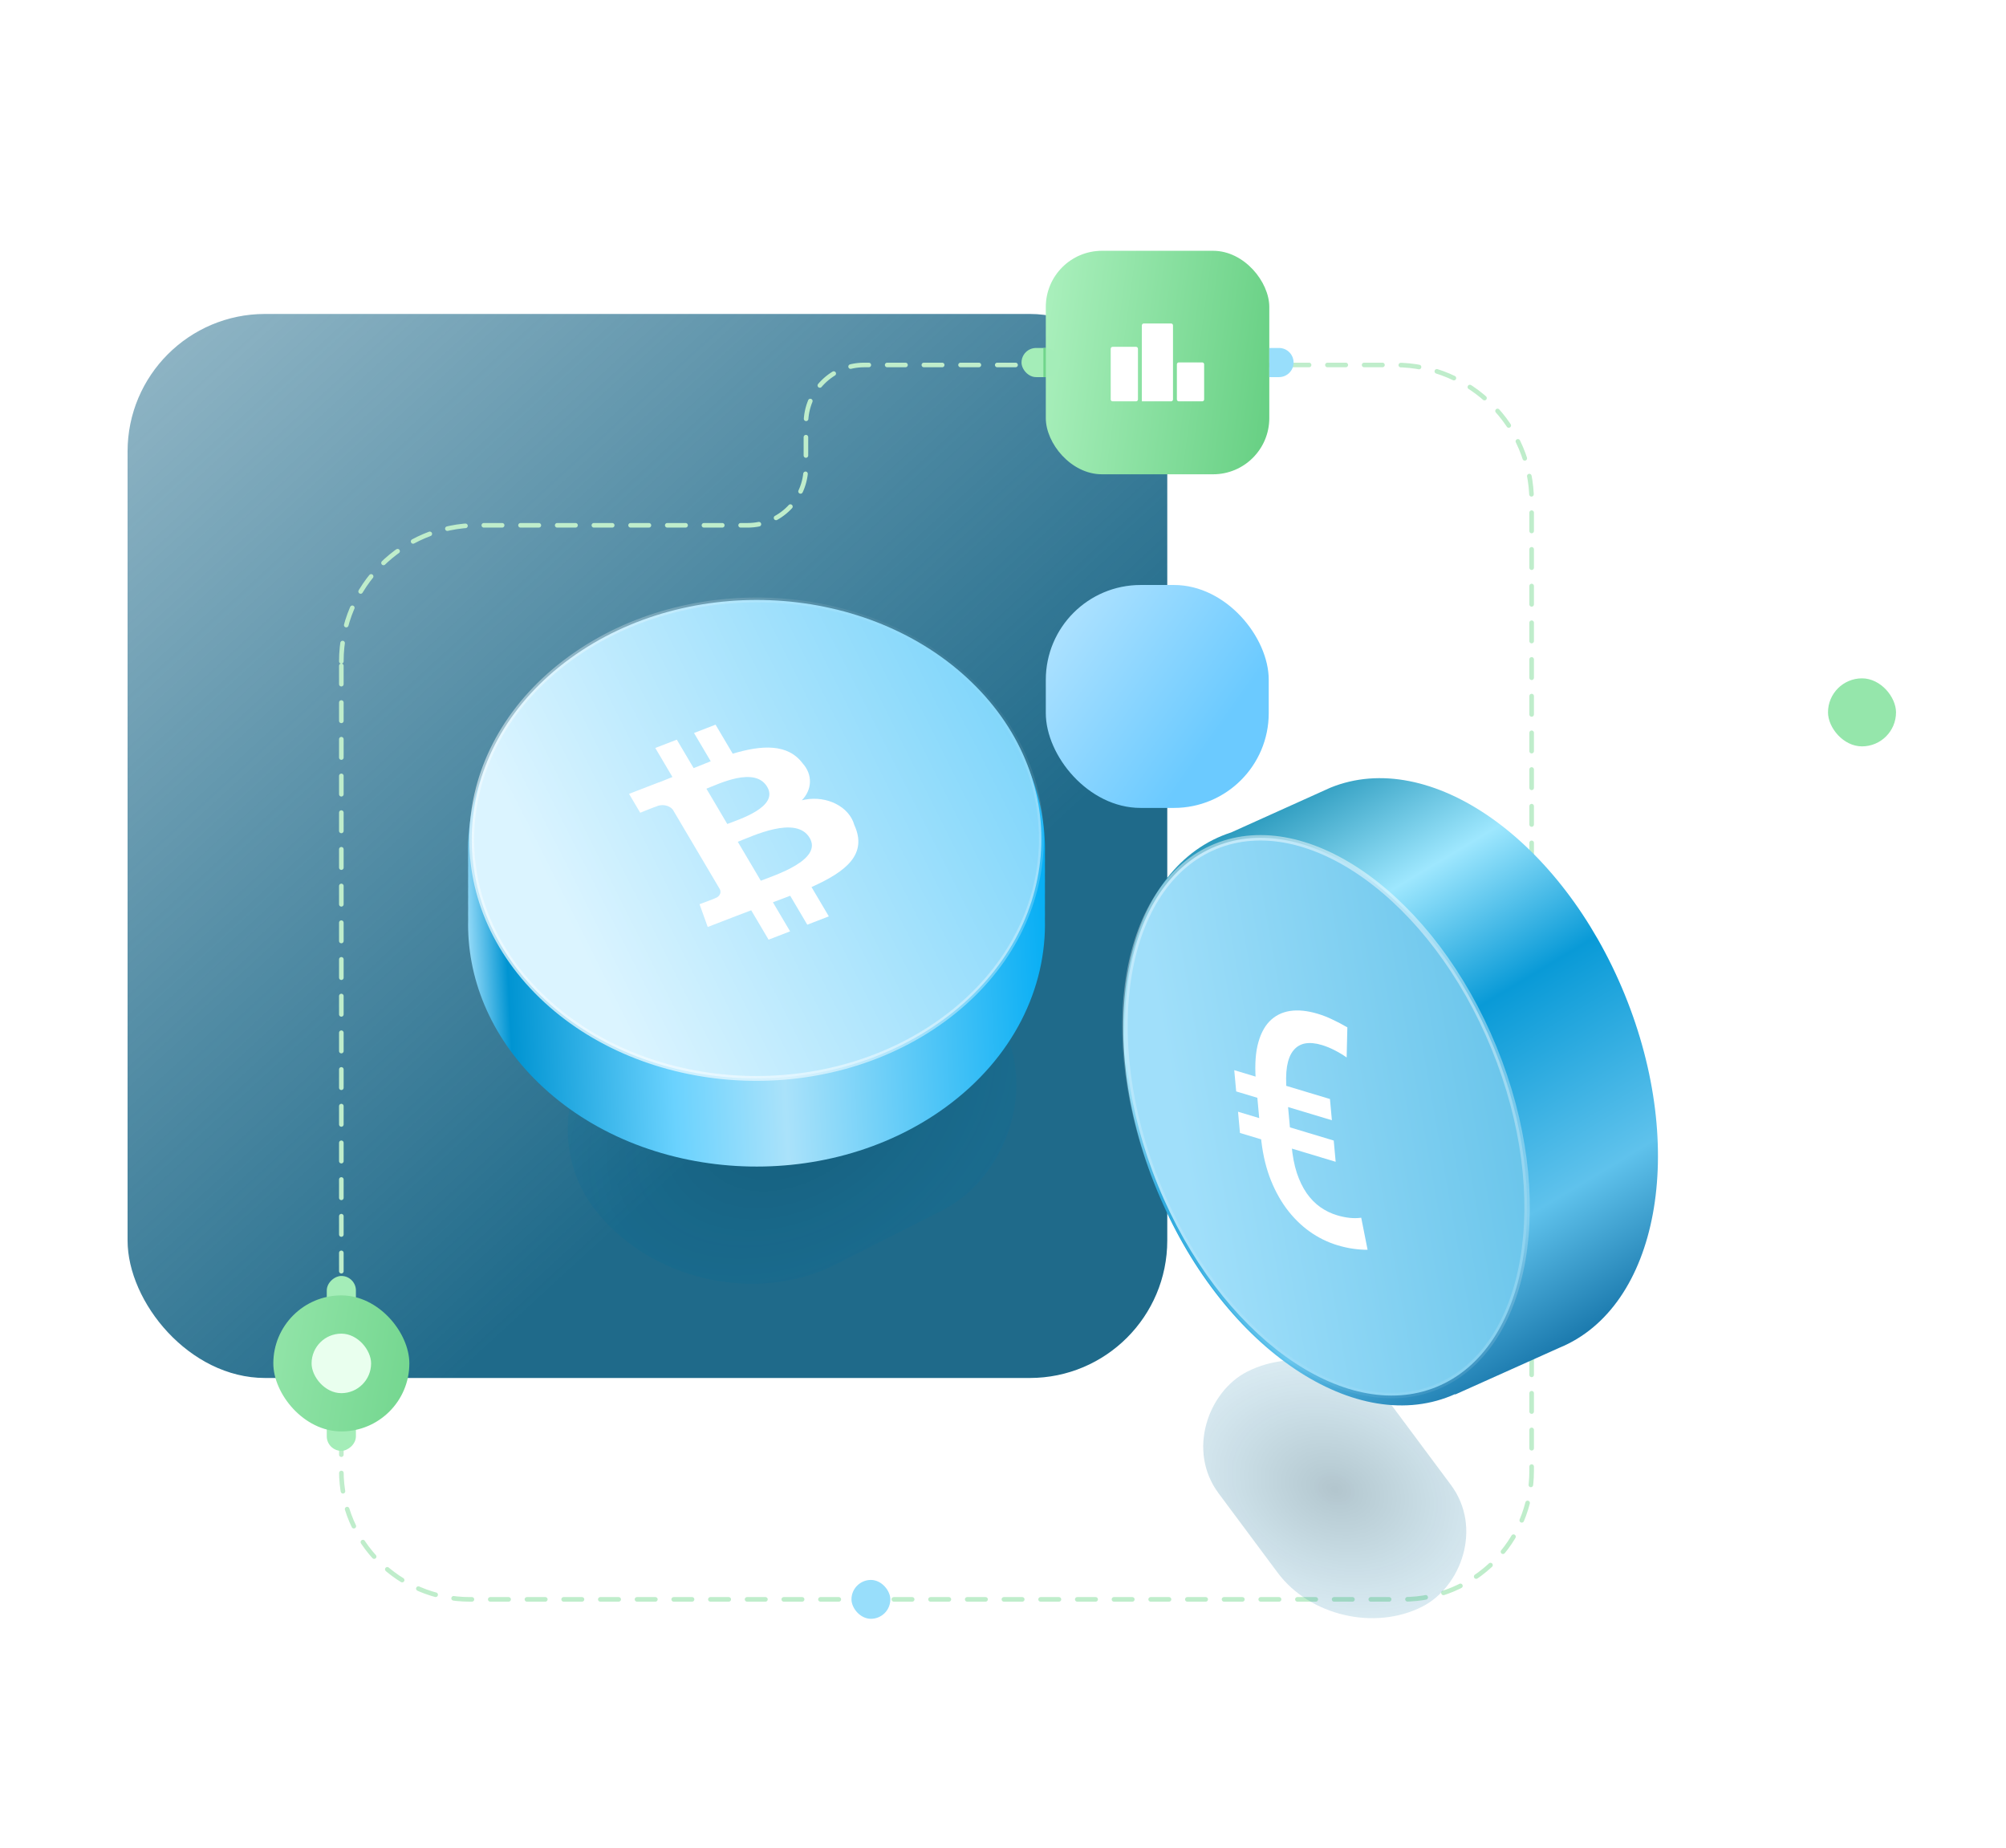 <svg width="456" height="420" viewBox="0 0 456 420" fill="none" xmlns="http://www.w3.org/2000/svg">
<rect x="29" y="71.365" width="236.341" height="241.863" rx="31.258" fill="url(#paint0_linear_3_894)"/>
<path d="M77.593 150.329C77.593 133.251 91.438 119.406 108.516 119.406H150.207H169.948C177.268 119.406 183.201 113.473 183.201 106.153V96.214C183.201 88.894 189.135 82.961 196.454 82.961H265.686H306.928H317.247C334.326 82.961 348.17 96.806 348.17 113.884V143.151V224.048V334.34C348.17 350.473 335.092 363.552 318.958 363.552H106.805C90.672 363.552 77.593 350.473 77.593 334.34V150.329Z" stroke="#BFEDCB" stroke-width="1.043" stroke-linecap="round" stroke-dasharray="4.17 4.17"/>
<rect x="415.538" y="154.195" width="15.461" height="15.461" rx="7.731" fill="#95E6AB"/>
<rect x="193.555" y="359.134" width="8.835" height="8.835" rx="4.418" fill="#98DEFB"/>
<g filter="url(#filter0_f_3_894)">
<rect width="73.864" height="101.188" rx="36.932" transform="matrix(0.597 0.802 -0.892 0.452 203.129 199.146)" fill="url(#paint1_radial_3_894)" fill-opacity="0.3"/>
</g>
<path fill-rule="evenodd" clip-rule="evenodd" d="M221.518 157.065C232.607 167.809 237.867 181.133 237.529 194.313C237.549 195.11 237.549 195.907 237.529 196.703C237.549 197.5 237.549 198.297 237.529 199.093C237.549 199.89 237.549 200.687 237.529 201.484C237.549 202.281 237.549 203.078 237.529 203.874C237.55 204.689 237.549 205.504 237.527 206.318C237.55 207.15 237.55 207.983 237.527 208.815C237.952 224.649 230.285 240.517 214.925 251.704C187.563 271.633 146.153 269.158 122.433 246.178C111.328 235.42 106.069 222.074 106.423 208.878C106.401 208.045 106.401 207.213 106.423 206.381C106.412 205.978 106.407 205.576 106.406 205.173C106.406 204.836 106.409 204.499 106.416 204.163C106.418 204.087 106.42 204.012 106.422 203.937C106.401 203.14 106.401 202.343 106.422 201.547C106.401 200.75 106.401 199.953 106.422 199.156C106.401 198.359 106.401 197.562 106.422 196.766C106.401 195.969 106.401 195.172 106.422 194.376C106.015 178.559 113.683 162.713 129.025 151.539C156.387 131.611 197.797 134.085 221.518 157.065Z" fill="url(#paint2_linear_3_894)"/>
<path d="M220.918 155.111C244.292 177.755 241.438 212.108 214.366 231.825C187.294 251.543 146.406 249.049 123.032 226.404C99.658 203.759 102.513 169.406 129.584 149.689C156.656 129.972 197.544 132.466 220.918 155.111Z" fill="url(#paint3_linear_3_894)" stroke="url(#paint4_linear_3_894)" stroke-width="1.098"/>
<path d="M182.468 173.536C179.098 168.993 173.149 169.334 166.56 171.324L162.659 164.723L157.762 166.617L161.561 173.044C160.274 173.542 158.97 174.072 157.676 174.599L153.853 168.129L148.959 170.022L152.857 176.622C151.808 177.05 150.776 177.468 149.761 177.862L149.749 177.841L142.994 180.451L145.531 184.742C145.531 184.742 149.114 183.287 149.086 183.365C150.383 182.7 152.094 182.997 152.943 184.036L163.63 202.12C164.035 202.914 163.573 203.825 162.599 204.155C162.591 204.158 162.584 204.16 162.576 204.163C162.666 204.184 159.017 205.538 159.017 205.538L160.879 210.713L167.251 208.249C168.438 207.791 169.614 207.357 170.763 206.919L174.711 213.595L179.602 211.704L175.698 205.098C177.055 204.602 178.36 204.108 179.628 203.616L183.511 210.192L188.408 208.298L184.471 201.633C192.473 198.061 197.229 194.131 194.196 187.511C193.052 183.402 188.036 180.827 182.992 181.759C182.747 181.804 182.503 181.858 182.263 181.919C184.656 179.486 184.74 176.045 182.468 173.536ZM184.053 190.462C187.005 195.45 176.259 198.909 172.942 200.195L167.716 191.349C171.035 190.065 180.978 185.257 184.053 190.462ZM174.401 178.862C177.081 183.402 168.087 186.23 165.323 187.299L160.582 179.277C163.346 178.208 171.603 174.128 174.401 178.862L174.401 178.862Z" fill="white"/>
<g filter="url(#filter1_f_3_894)">
<rect width="66.614" height="44.15" rx="22.075" transform="matrix(0.597 0.802 -0.892 0.452 303.222 301.802)" fill="url(#paint5_radial_3_894)" fill-opacity="0.3"/>
</g>
<path fill-rule="evenodd" clip-rule="evenodd" d="M354.429 306.378C377.012 297.15 383.671 261.168 369.305 226.009C354.938 190.85 324.985 169.829 302.403 179.056L279.878 189.214C279.178 189.44 278.484 189.692 277.796 189.973C255.214 199.201 248.554 235.183 262.921 270.342C277.288 305.501 307.241 326.522 329.823 317.295C330.136 317.167 330.446 317.033 330.753 316.895L330.792 316.985L354.429 306.378Z" fill="url(#paint6_linear_3_894)"/>
<path d="M339.635 238.221C346.595 255.254 348.566 272.411 346.157 286.369C343.745 300.336 336.973 311.001 326.533 315.267C316.093 319.533 303.789 316.663 292.286 308.381C280.792 300.106 270.183 286.478 263.223 269.445C256.263 252.413 254.292 235.255 256.702 221.298C259.113 207.331 265.886 196.665 276.326 192.399C286.766 188.133 299.069 191.004 310.572 199.285C322.067 207.561 332.675 221.189 339.635 238.221Z" fill="url(#paint7_linear_3_894)" stroke="url(#paint8_linear_3_894)" stroke-width="1.237"/>
<path d="M303.914 276.234C304.915 276.536 305.88 276.735 306.809 276.832C307.738 276.929 308.612 276.918 309.431 276.799L310.878 284.089C309.833 284.093 308.734 284.014 307.583 283.85C306.432 283.686 305.253 283.422 304.048 283.059C301.766 282.372 299.632 281.318 297.645 279.897C295.677 278.482 293.921 276.731 292.378 274.644C290.833 272.534 289.558 270.117 288.553 267.392C287.564 264.65 286.918 261.612 286.614 258.276L285.528 246.333C285.216 242.904 285.324 240.023 285.851 237.692C286.395 235.343 287.293 233.512 288.544 232.199C289.814 230.891 291.374 230.093 293.224 229.804C295.092 229.522 297.204 229.736 299.559 230.445C300.709 230.791 301.832 231.232 302.926 231.768C304.038 232.285 305.155 232.873 306.28 233.531L306.117 240.37C305.269 239.772 304.353 239.222 303.369 238.72C302.404 238.224 301.44 237.83 300.475 237.54C299.047 237.11 297.783 236.992 296.682 237.185C295.6 237.385 294.71 237.916 294.013 238.78C293.314 239.62 292.829 240.834 292.559 242.42C292.306 244.011 292.288 245.993 292.504 248.366L293.597 260.379C293.811 262.728 294.207 264.801 294.785 266.597C295.379 268.375 296.124 269.913 297.017 271.21C297.909 272.484 298.933 273.535 300.091 274.363C301.267 275.197 302.541 275.821 303.914 276.234ZM302.322 249.815L302.761 254.642L281.007 248.089L280.568 243.262L302.322 249.815ZM303.181 259.257L303.62 264.084L281.866 257.531L281.427 252.705L303.181 259.257Z" fill="white"/>
<g filter="url(#filter2_dddddd_3_894)">
<rect x="237.731" y="57.008" width="50.675" height="50.675" rx="21.547" fill="url(#paint9_linear_3_894)"/>
</g>
<rect x="237.731" y="57.008" width="50.802" height="50.802" rx="12.768" fill="url(#paint10_linear_3_894)"/>
<path d="M252.482 79.276V90.793C252.482 91.037 252.676 91.23 252.919 91.23H258.24C258.484 91.23 258.677 91.037 258.677 90.793V79.276C258.677 79.033 258.484 78.839 258.24 78.839H252.919C252.676 78.839 252.482 79.033 252.482 79.276ZM259.999 73.529C259.756 73.529 259.562 73.723 259.562 73.966V91.23H266.206C266.449 91.23 266.643 91.037 266.643 90.793V73.966C266.643 73.723 266.449 73.529 266.206 73.529H259.999ZM273.286 82.38H267.965C267.721 82.38 267.528 82.573 267.528 82.817V90.793C267.528 91.037 267.721 91.23 267.965 91.23H273.286C273.53 91.23 273.723 91.037 273.723 90.793V82.817C273.723 82.573 273.53 82.38 273.286 82.38Z" fill="white"/>
<path d="M288.533 79.096L290.742 79.096C292.572 79.096 294.055 80.579 294.055 82.409C294.055 84.239 292.572 85.722 290.742 85.722H288.533V79.096Z" fill="#98DEFB"/>
<rect x="232.209" y="79.096" width="8.835" height="6.626" rx="3.313" fill="#A4EDB8"/>
<path fill-rule="evenodd" clip-rule="evenodd" d="M237.179 85.722V79.096H237.731V85.722H237.179Z" fill="#70D58C"/>
<rect x="74.28" y="329.793" width="8.835" height="6.626" rx="3.313" transform="rotate(-90 74.28 329.793)" fill="#A4EDB8"/>
<rect x="74.28" y="298.87" width="8.835" height="6.626" rx="3.313" transform="rotate(-90 74.28 298.87)" fill="#A4EDB8"/>
<rect x="62.132" y="294.453" width="30.923" height="30.923" rx="15.461" fill="url(#paint11_linear_3_894)"/>
<rect x="70.829" y="303.15" width="13.529" height="13.529" rx="6.764" fill="#E9FFEE"/>
<defs>
<filter id="filter0_f_3_894" x="83.003" y="166.245" width="194.072" height="170.826" filterUnits="userSpaceOnUse" color-interpolation-filters="sRGB">
<feFlood flood-opacity="0" result="BackgroundImageFix"/>
<feBlend mode="normal" in="SourceGraphic" in2="BackgroundImageFix" result="shape"/>
<feGaussianBlur stdDeviation="22.606" result="effect1_foregroundBlur_3_894"/>
</filter>
<filter id="filter1_f_3_894" x="221.44" y="257.588" width="163.934" height="161.845" filterUnits="userSpaceOnUse" color-interpolation-filters="sRGB">
<feFlood flood-opacity="0" result="BackgroundImageFix"/>
<feBlend mode="normal" in="SourceGraphic" in2="BackgroundImageFix" result="shape"/>
<feGaussianBlur stdDeviation="25.786" result="effect1_foregroundBlur_3_894"/>
</filter>
<filter id="filter2_dddddd_3_894" x="153.937" y="8.328" width="218.262" height="218.262" filterUnits="userSpaceOnUse" color-interpolation-filters="sRGB">
<feFlood flood-opacity="0" result="BackgroundImageFix"/>
<feColorMatrix in="SourceAlpha" type="matrix" values="0 0 0 0 0 0 0 0 0 0 0 0 0 0 0 0 0 0 127 0" result="hardAlpha"/>
<feOffset dy="1.736"/>
<feGaussianBlur stdDeviation="1.557"/>
<feColorMatrix type="matrix" values="0 0 0 0 0.4 0 0 0 0 0.729 0 0 0 0 0.49 0 0 0 0.095 0"/>
<feBlend mode="normal" in2="BackgroundImageFix" result="effect1_dropShadow_3_894"/>
<feColorMatrix in="SourceAlpha" type="matrix" values="0 0 0 0 0 0 0 0 0 0 0 0 0 0 0 0 0 0 127 0" result="hardAlpha"/>
<feOffset dy="3.446"/>
<feGaussianBlur stdDeviation="3.239"/>
<feColorMatrix type="matrix" values="0 0 0 0 0.4 0 0 0 0 0.729 0 0 0 0 0.49 0 0 0 0.121 0"/>
<feBlend mode="normal" in2="effect1_dropShadow_3_894" result="effect2_dropShadow_3_894"/>
<feColorMatrix in="SourceAlpha" type="matrix" values="0 0 0 0 0 0 0 0 0 0 0 0 0 0 0 0 0 0 127 0" result="hardAlpha"/>
<feOffset dy="5.693"/>
<feGaussianBlur stdDeviation="5.691"/>
<feColorMatrix type="matrix" values="0 0 0 0 0.4 0 0 0 0 0.729 0 0 0 0 0.49 0 0 0 0.134 0"/>
<feBlend mode="normal" in2="effect2_dropShadow_3_894" result="effect3_dropShadow_3_894"/>
<feColorMatrix in="SourceAlpha" type="matrix" values="0 0 0 0 0 0 0 0 0 0 0 0 0 0 0 0 0 0 127 0" result="hardAlpha"/>
<feOffset dy="9.871"/>
<feGaussianBlur stdDeviation="9.963"/>
<feColorMatrix type="matrix" values="0 0 0 0 0.4 0 0 0 0 0.729 0 0 0 0 0.49 0 0 0 0.143 0"/>
<feBlend mode="normal" in2="effect3_dropShadow_3_894" result="effect4_dropShadow_3_894"/>
<feColorMatrix in="SourceAlpha" type="matrix" values="0 0 0 0 0 0 0 0 0 0 0 0 0 0 0 0 0 0 127 0" result="hardAlpha"/>
<feOffset dy="20.107"/>
<feGaussianBlur stdDeviation="18.392"/>
<feColorMatrix type="matrix" values="0 0 0 0 0.4 0 0 0 0 0.729 0 0 0 0 0.49 0 0 0 0.155 0"/>
<feBlend mode="normal" in2="effect4_dropShadow_3_894" result="effect5_dropShadow_3_894"/>
<feColorMatrix in="SourceAlpha" type="matrix" values="0 0 0 0 0 0 0 0 0 0 0 0 0 0 0 0 0 0 127 0" result="hardAlpha"/>
<feOffset dy="35.113"/>
<feGaussianBlur stdDeviation="41.897"/>
<feColorMatrix type="matrix" values="0 0 0 0 0.4 0 0 0 0 0.729 0 0 0 0 0.49 0 0 0 0.15 0"/>
<feBlend mode="normal" in2="effect5_dropShadow_3_894" result="effect6_dropShadow_3_894"/>
<feBlend mode="normal" in="SourceGraphic" in2="effect6_dropShadow_3_894" result="shape"/>
</filter>
<linearGradient id="paint0_linear_3_894" x1="265.341" y1="321.866" x2="-48" y2="-18.927" gradientUnits="userSpaceOnUse">
<stop offset="0.25" stop-color="#1F6A8A"/>
<stop offset="1" stop-color="#1F6A8A" stop-opacity="0.21"/>
</linearGradient>
<radialGradient id="paint1_radial_3_894" cx="0" cy="0" r="1" gradientUnits="userSpaceOnUse" gradientTransform="translate(36.932 50.594) rotate(74.827) scale(124.318 84.329)">
<stop stop-color="#013F59"/>
<stop offset="1" stop-color="#00A5EC" stop-opacity="0"/>
</radialGradient>
<linearGradient id="paint2_linear_3_894" x1="241.497" y1="229.203" x2="107.017" y2="236.137" gradientUnits="userSpaceOnUse">
<stop stop-color="#00ACF4"/>
<stop offset="0.475" stop-color="#AAE2FA"/>
<stop offset="0.662" stop-color="#6AD2FE"/>
<stop offset="0.932" stop-color="#0094D2"/>
<stop offset="1" stop-color="#9DDEFA"/>
</linearGradient>
<linearGradient id="paint3_linear_3_894" x1="378.009" y1="125.531" x2="145.49" y2="242.118" gradientUnits="userSpaceOnUse">
<stop stop-color="#06ADF4"/>
<stop offset="1" stop-color="#DBF4FF"/>
</linearGradient>
<linearGradient id="paint4_linear_3_894" x1="205.012" y1="134.2" x2="104.695" y2="261.443" gradientUnits="userSpaceOnUse">
<stop stop-color="white" stop-opacity="0"/>
<stop offset="1" stop-color="#EBF9FF"/>
</linearGradient>
<radialGradient id="paint5_radial_3_894" cx="0" cy="0" r="1" gradientUnits="userSpaceOnUse" gradientTransform="translate(33.307 22.075) rotate(60.728) scale(60.014 68.737)">
<stop stop-color="#013F59"/>
<stop offset="1" stop-color="#00A5EC" stop-opacity="0"/>
</radialGradient>
<linearGradient id="paint6_linear_3_894" x1="295.457" y1="177.193" x2="379.58" y2="316.985" gradientUnits="userSpaceOnUse">
<stop stop-color="#2596BA"/>
<stop offset="0.198" stop-color="#9EE7FE"/>
<stop offset="0.4" stop-color="#099AD7"/>
<stop offset="0.685" stop-color="#5FC2EC"/>
<stop offset="0.887" stop-color="#1472A7"/>
</linearGradient>
<linearGradient id="paint7_linear_3_894" x1="268.937" y1="261.316" x2="388.239" y2="240.285" gradientUnits="userSpaceOnUse">
<stop stop-color="#A0DFFA"/>
<stop offset="1" stop-color="#4BB6E2"/>
</linearGradient>
<linearGradient id="paint8_linear_3_894" x1="358.549" y1="67.091" x2="264.373" y2="315.552" gradientUnits="userSpaceOnUse">
<stop stop-color="white"/>
<stop offset="1" stop-color="white" stop-opacity="0"/>
</linearGradient>
<linearGradient id="paint9_linear_3_894" x1="267.422" y1="103.939" x2="224.709" y2="73.796" gradientUnits="userSpaceOnUse">
<stop stop-color="#6BCAFF"/>
<stop offset="1" stop-color="#BAE6FF"/>
</linearGradient>
<linearGradient id="paint10_linear_3_894" x1="313.018" y1="119.563" x2="205.835" y2="105.03" gradientUnits="userSpaceOnUse">
<stop stop-color="#46C067"/>
<stop offset="1" stop-color="#CAFFD8"/>
</linearGradient>
<linearGradient id="paint11_linear_3_894" x1="96.92" y1="330.254" x2="32.2" y2="318.91" gradientUnits="userSpaceOnUse">
<stop stop-color="#6FD48B"/>
<stop offset="1" stop-color="#A9EFBC"/>
</linearGradient>
</defs>
</svg>
